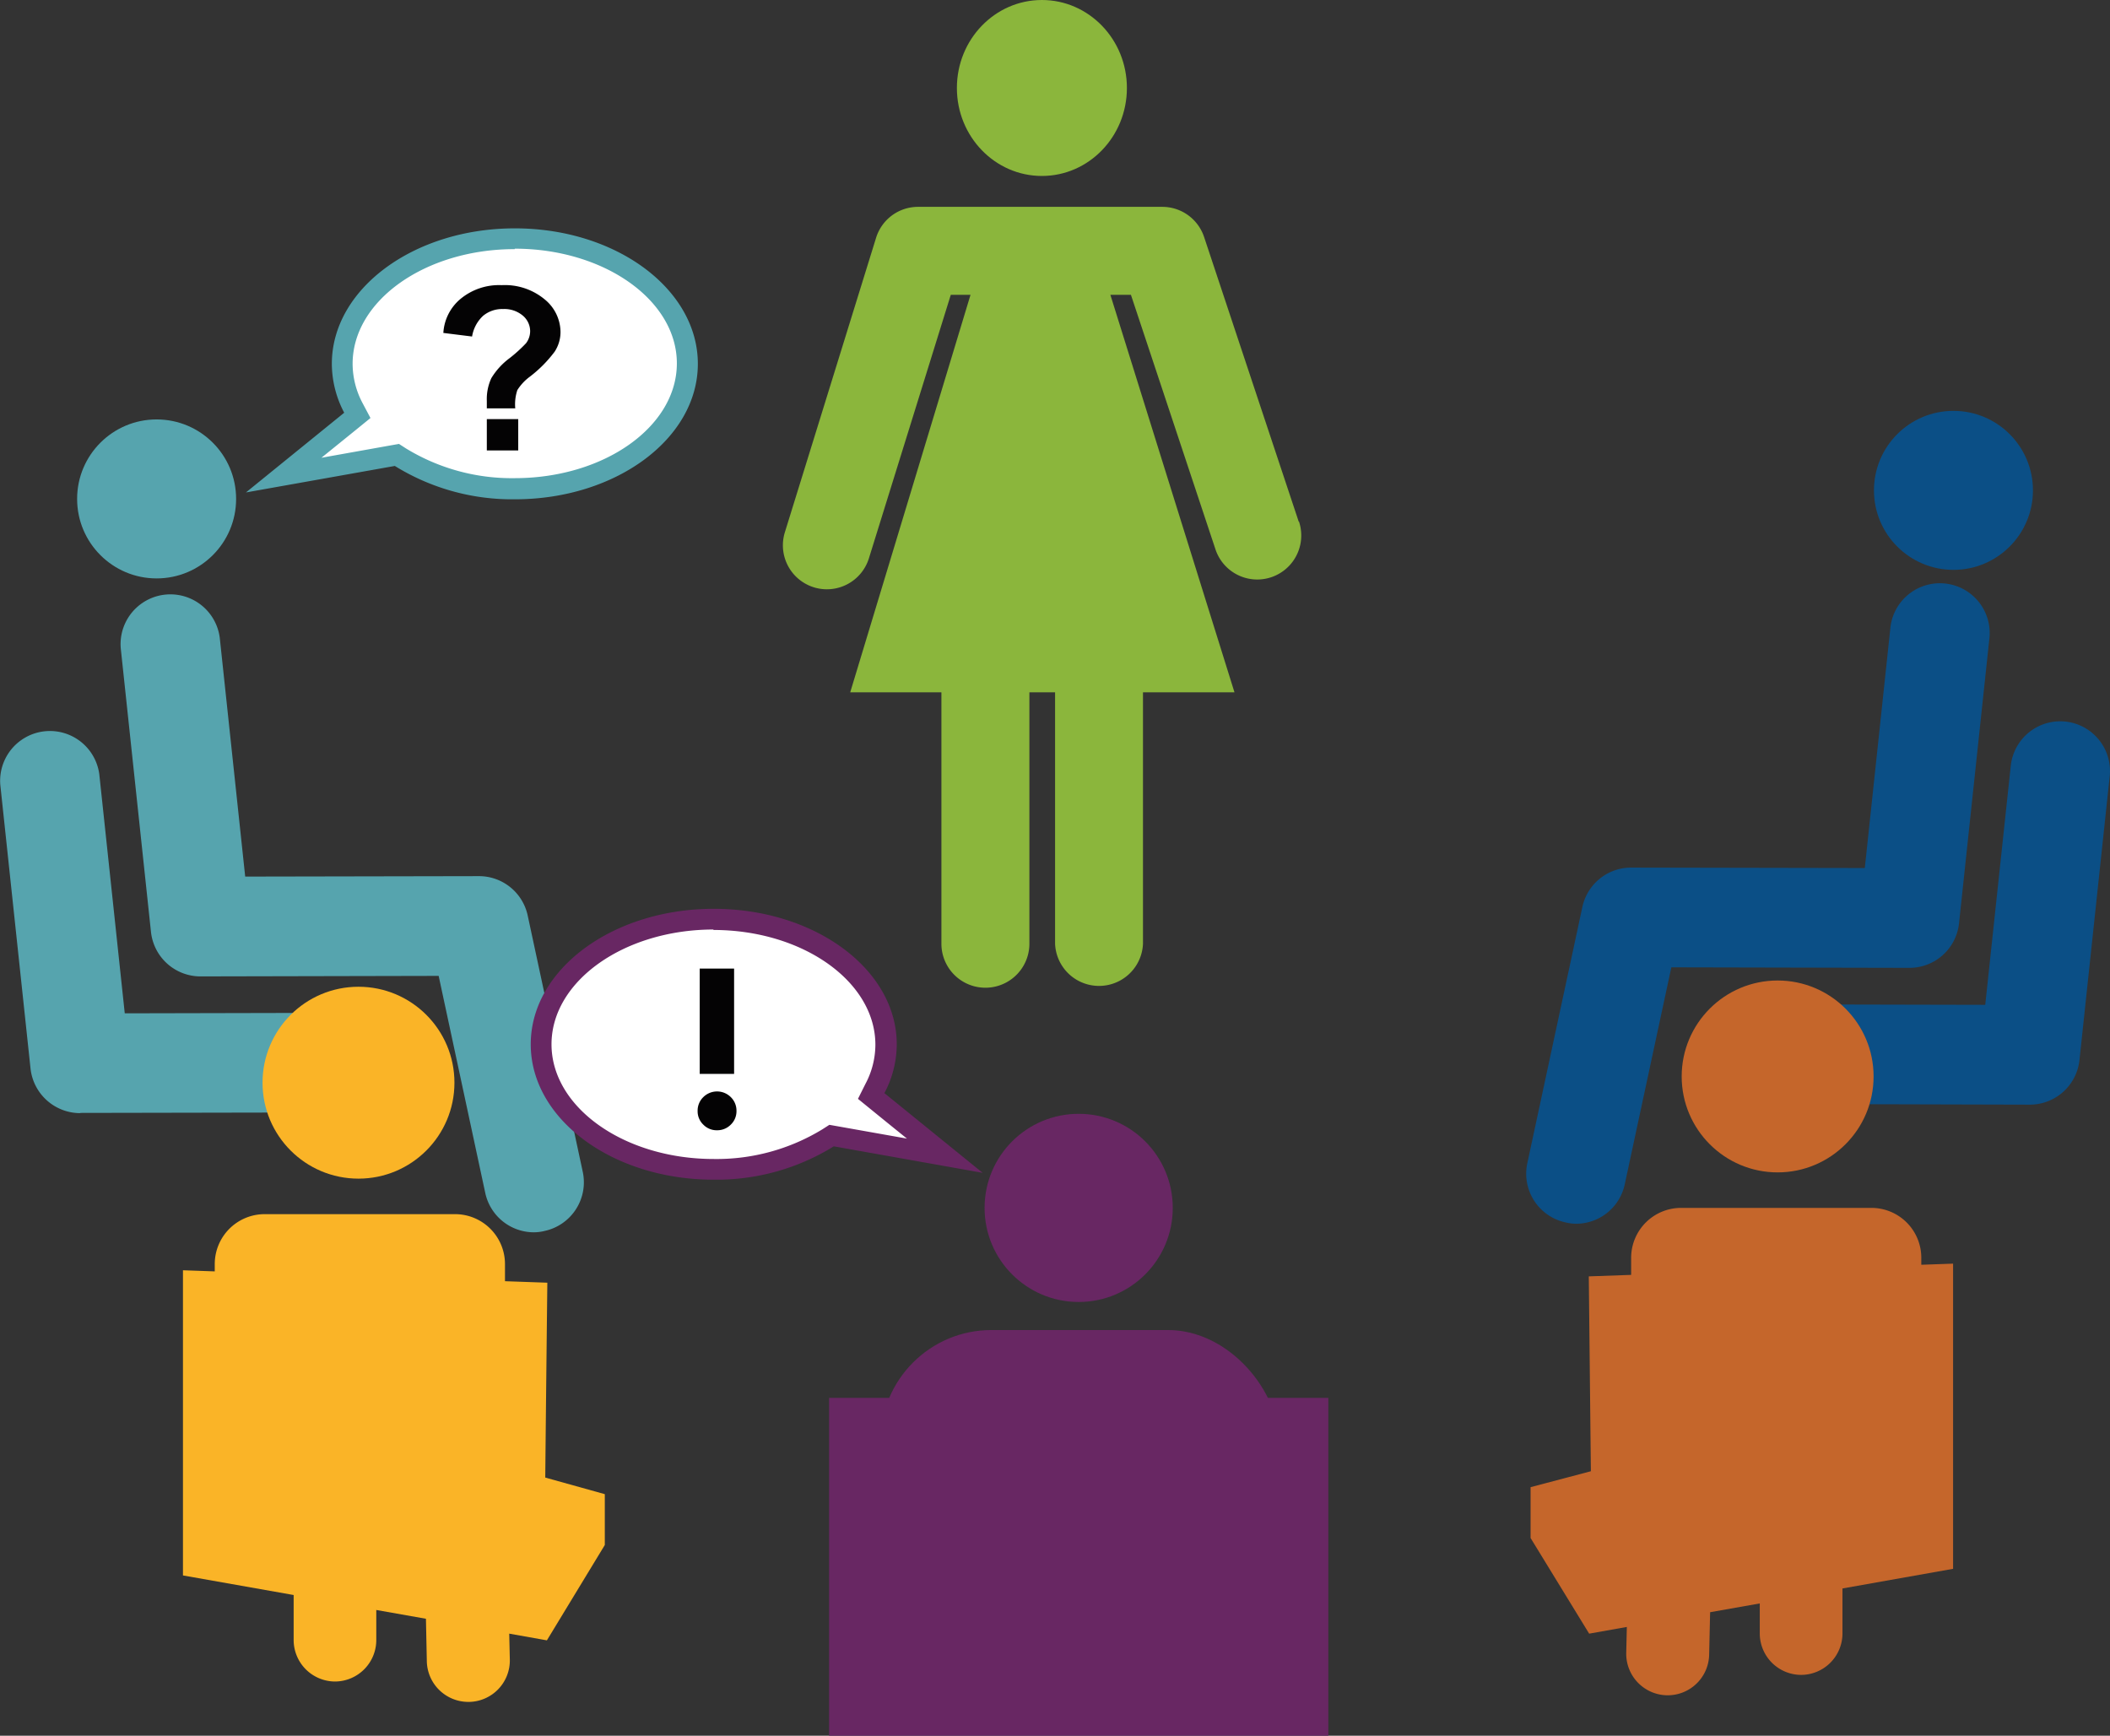<?xml version="1.0" encoding="UTF-8"?>
<svg xmlns="http://www.w3.org/2000/svg" viewBox="0 0 283.46 233.19">
  <rect x="0" y="0" width="283.46" height="233.19" fill="#333333" stroke="none"/>
  <defs>
    <style>.cls-1{fill:#8bb63c;}.cls-2{fill:#56a4ae;}.cls-3{fill:#fff;}.cls-4{fill:#682763;}.cls-5{fill:#0b4f86;}.cls-6{fill:#c5662b;}.cls-7{fill:#fab427;}.cls-8{fill:#040304;}</style>
  </defs>
  <g id="Ebene_23" data-name="Ebene 23">
    <ellipse class="cls-1" cx="139.97" cy="11.82" rx="11.42" ry="11.82"></ellipse>
    <path class="cls-1" d="M290.85,166.67l-12.71-38.24a5.92,5.92,0,0,0-5.61-4.05H239.71a5.9,5.9,0,0,0-5.64,4.17L221.82,168.1a5.91,5.91,0,0,0,11.29,3.5l11-35.4h2.65l-16.16,53.4h12.25v33.78a5.91,5.91,0,0,0,11.82,0V189.6h3.45v33.78a5.91,5.91,0,0,0,11.81,0V189.6h12.29l-16.67-53.4h2.76l11.36,34.2a5.91,5.91,0,0,0,11.22-3.73Z" transform="translate(-116.38 -96.59)"></path>
  </g>
  <g id="Ebene_31" data-name="Ebene 31">
    <path class="cls-2" d="M188.1,262.15a6.69,6.69,0,0,1-6.53-5.29l-6.26-29.16-32,.07h0a6.69,6.69,0,0,1-6.65-6l-4.06-38.1a6.69,6.69,0,0,1,13.3-1.42l3.42,32.11,31.41-.06h0a6.69,6.69,0,0,1,6.54,5.28l7.4,34.45a6.69,6.69,0,0,1-5.14,7.94A6.16,6.16,0,0,1,188.1,262.15Z" transform="translate(-116.38 -96.59)"></path>
    <path class="cls-2" d="M127.17,246.14a6.72,6.72,0,0,1-6.69-6l-4.06-38.11a6.69,6.69,0,0,1,13.3-1.42l3.42,32.12,31.4-.07h0a6.69,6.69,0,0,1,0,13.38l-37.39.07Z" transform="translate(-116.38 -96.59)"></path>
    <circle class="cls-2" cx="21.04" cy="67.03" r="10.68"></circle>
    <path class="cls-3" d="M185.53,162.23A28.57,28.57,0,0,1,170.15,158l-.46-.3-15.2,2.71,9.89-8-.52-1a12.64,12.64,0,0,1-1.5-5.93c0-9.26,10.39-16.8,23.17-16.8s23.18,7.54,23.18,16.8S198.31,162.23,185.53,162.23Z" transform="translate(-116.38 -96.59)"></path>
    <path class="cls-2" d="M185.53,130c12,0,21.78,6.91,21.78,15.41s-9.77,15.42-21.78,15.42a27.23,27.23,0,0,1-14.62-4l-.93-.6-1.08.19-9.34,1.67,2.72-2.2,2.1-1.7,1.77-1.44-1.06-2a11.31,11.31,0,0,1-1.34-5.28c0-8.5,9.77-15.41,21.78-15.41m0-2.79c-13.57,0-24.57,8.15-24.57,18.2a14.17,14.17,0,0,0,1.66,6.57l-13.2,10.71,20-3.56a29.89,29.89,0,0,0,16.14,4.48c13.57,0,24.57-8.15,24.57-18.2s-11-18.2-24.57-18.2Z" transform="translate(-116.38 -96.59)"></path>
  </g>
  <g id="Ebene_26" data-name="Ebene 26">
    <rect class="cls-4" x="111.38" y="187.8" width="67.07" height="45.39"></rect>
  </g>
  <g id="Ebene_27" data-name="Ebene 27">
    <rect class="cls-4" x="118.3" y="178.69" width="53.5" height="29.78" rx="14.89"></rect>
  </g>
  <g id="Ebene_28" data-name="Ebene 28">
    <circle class="cls-4" cx="144.91" cy="162.28" r="12.64"></circle>
  </g>
  <g id="Ebene_29" data-name="Ebene 29">
    <path class="cls-3" d="M212.2,253.75c-12.78,0-23.17-7.54-23.17-16.8s10.39-16.81,23.17-16.81,23.18,7.54,23.18,16.81a12.72,12.72,0,0,1-1.5,5.92l-.53,1,9.89,8L228,249.19l-.46.3A28.57,28.57,0,0,1,212.2,253.75Z" transform="translate(-116.38 -96.59)"></path>
    <path class="cls-4" d="M212.2,221.53c12,0,21.78,6.92,21.78,15.42a11.27,11.27,0,0,1-1.34,5.27l-1,2,1.77,1.44,2.09,1.7,2.72,2.2-9.34-1.66-1.08-.19-.92.59a27.26,27.26,0,0,1-14.63,4c-12,0-21.78-6.92-21.78-15.41s9.77-15.42,21.78-15.42m0-2.78c-13.57,0-24.57,8.14-24.57,18.2s11,18.19,24.57,18.19a29.89,29.89,0,0,0,16.14-4.48l20,3.56-13.2-10.71a14,14,0,0,0,1.66-6.56c0-10.06-11-18.2-24.57-18.2Z" transform="translate(-116.38 -96.59)"></path>
  </g>
  <g id="Ebene_30" data-name="Ebene 30">
    <path class="cls-5" d="M328.12,261a6.69,6.69,0,0,0,6.53-5.29l6.26-29.16,32,.07h0a6.69,6.69,0,0,0,6.65-6l4.06-38.1a6.69,6.69,0,1,0-13.3-1.42l-3.42,32.11-31.4-.06h0a6.7,6.7,0,0,0-6.54,5.28l-7.4,34.45a6.69,6.69,0,0,0,5.14,7.94A6.16,6.16,0,0,0,328.12,261Z" transform="translate(-116.38 -96.59)"></path>
    <path class="cls-5" d="M389.06,245a6.71,6.71,0,0,0,6.68-6l4.06-38.11a6.68,6.68,0,1,0-13.29-1.42l-3.43,32.12-31.4-.07h0a6.69,6.69,0,0,0,0,13.38L389,245Z" transform="translate(-116.38 -96.59)"></path>
    <circle class="cls-5" cx="262.43" cy="65.88" r="10.68"></circle>
  </g>
  <g id="Ebene_35" data-name="Ebene 35">
    <path class="cls-6" d="M330.1,294.25q-.14-13.08-.28-26.18l5.69-.2v-2.31a6.71,6.71,0,0,1,6.69-6.69h25.61a6.7,6.7,0,0,1,6.68,6.69v.95l4.27-.15v41L363.9,310l0,6.08a5.57,5.57,0,0,1-5.57,5.53h0a5.57,5.57,0,0,1-5.54-5.6l0-4-6.67,1.18-.13,5.72a5.57,5.57,0,0,1-5.57,5.44h-.12a5.58,5.58,0,0,1-5.45-5.7l.08-3.48-5.06.9L322,303.22v-6.83Z" transform="translate(-116.38 -96.59)"></path>
    <circle class="cls-6" cx="238.81" cy="144.62" r="12.89"></circle>
    <path class="cls-7" d="M189.63,295.1q.13-13.1.28-26.18l-5.69-.2V266.4a6.71,6.71,0,0,0-6.69-6.69H151.92a6.71,6.71,0,0,0-6.69,6.69v1l-4.27-.15v41l14.87,2.63,0,6.08a5.58,5.58,0,0,0,5.57,5.54h0a5.57,5.57,0,0,0,5.53-5.61l0-4,6.67,1.18.12,5.72a5.58,5.58,0,0,0,5.57,5.45h.13a5.57,5.57,0,0,0,5.45-5.69l-.08-3.48,5.06.9,7.78-12.81v-6.83Z" transform="translate(-116.38 -96.59)"></path>
    <circle class="cls-7" cx="48.16" cy="145.46" r="12.89"></circle>
  </g>
  <g id="_" data-name="?">
    <g id="_2" data-name="!">
      <g id="_3" data-name="!">
        <path class="cls-8" d="M210.1,245.86a2.53,2.53,0,0,1,.76-1.87,2.62,2.62,0,0,1,3.7,0,2.54,2.54,0,0,1,.76,1.86,2.49,2.49,0,0,1-.76,1.83,2.54,2.54,0,0,1-1.85.76,2.49,2.49,0,0,1-1.85-.76A2.46,2.46,0,0,1,210.1,245.86Zm.28-19.14H215v14.15h-4.62Z" transform="translate(-116.38 -96.59)"></path>
      </g>
    </g>
    <g id="_4" data-name="?">
      <path class="cls-8" d="M185.6,151.45h-3.82c0-.55,0-.88,0-1a6.69,6.69,0,0,1,.61-3.06,9.45,9.45,0,0,1,2.46-2.69,19.25,19.25,0,0,0,2.2-2,2.69,2.69,0,0,0,.55-1.62,2.74,2.74,0,0,0-1-2.1,3.84,3.84,0,0,0-2.64-.87,4,4,0,0,0-2.68.91,4.84,4.84,0,0,0-1.48,2.78l-3.86-.48a6.43,6.43,0,0,1,2.28-4.55,8.11,8.11,0,0,1,5.56-1.87,8.36,8.36,0,0,1,5.76,1.9,5.71,5.71,0,0,1,2.14,4.4,4.82,4.82,0,0,1-.79,2.64,17.07,17.07,0,0,1-3.36,3.38,6.62,6.62,0,0,0-1.65,1.78A6.06,6.06,0,0,0,185.6,151.45Zm-3.82,5.66V152.9H186v4.21Z" transform="translate(-116.38 -96.59)"></path>
    </g>
  </g>
</svg>
